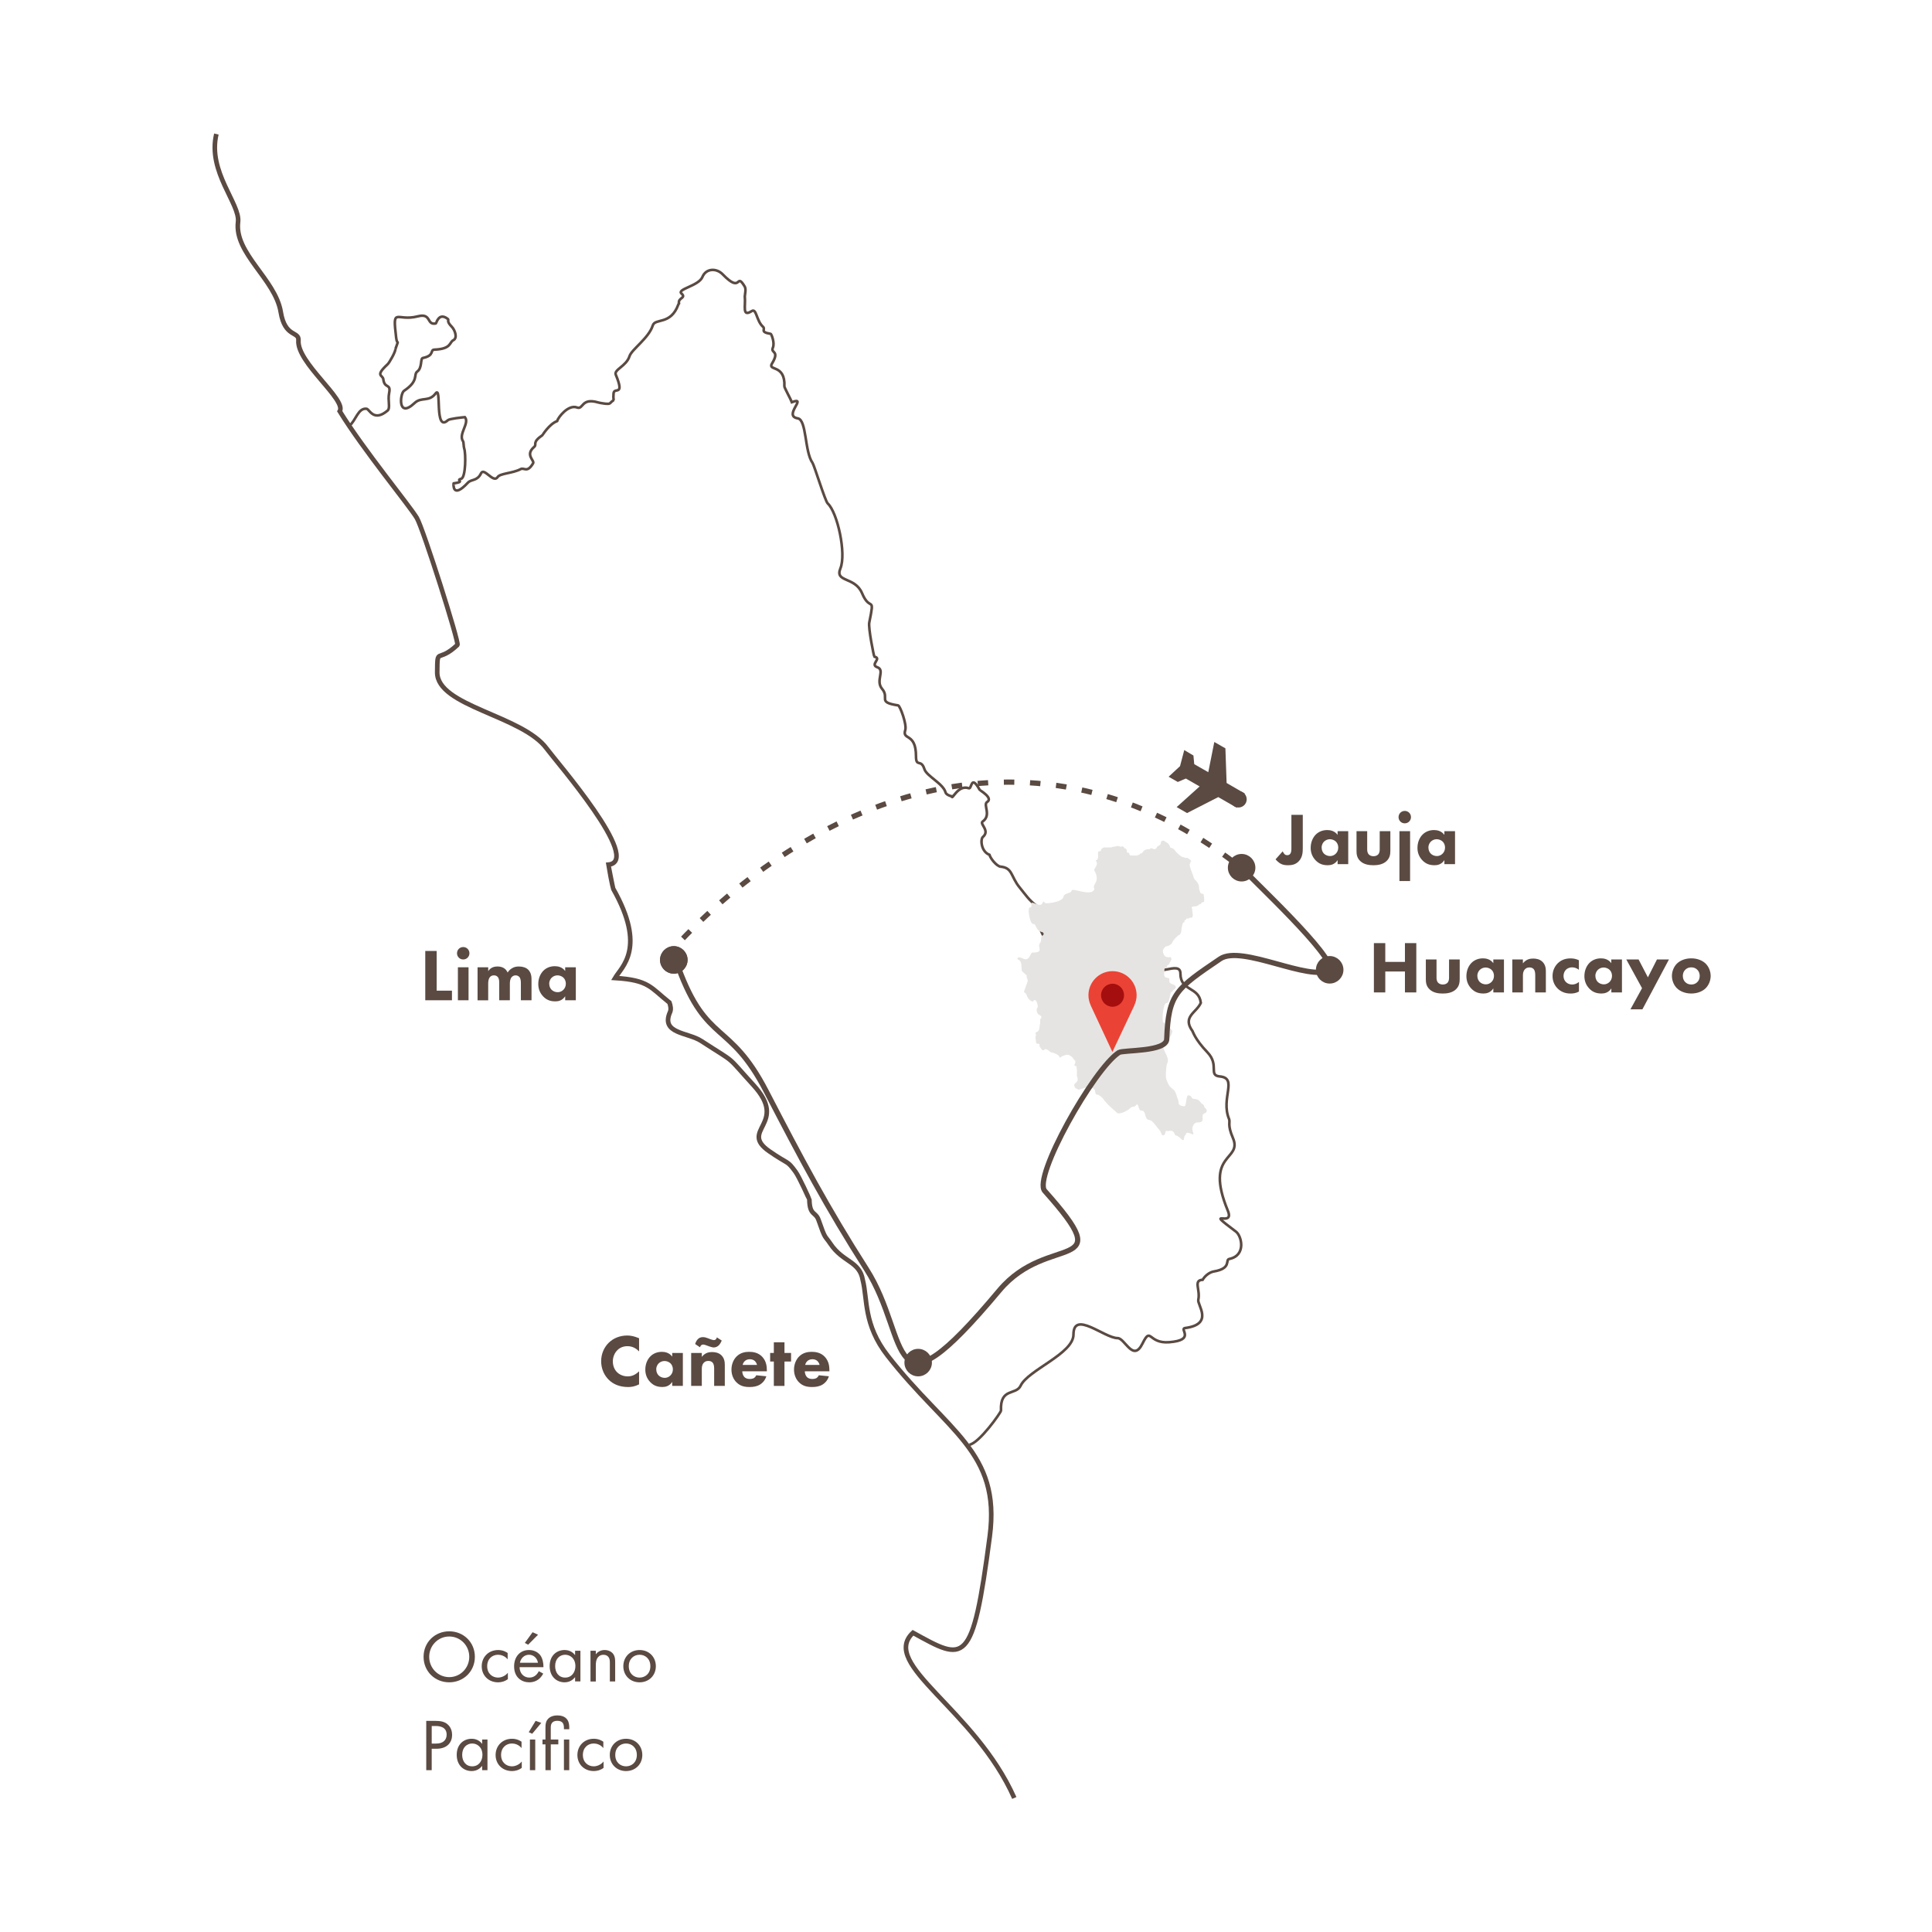 <?xml version="1.0" encoding="utf-8"?>
<!-- Generator: Adobe Illustrator 16.0.0, SVG Export Plug-In . SVG Version: 6.00 Build 0)  -->
<!DOCTYPE svg PUBLIC "-//W3C//DTD SVG 1.1//EN" "http://www.w3.org/Graphics/SVG/1.1/DTD/svg11.dtd">
<svg version="1.1" id="Layer_1" xmlns="http://www.w3.org/2000/svg" xmlns:xlink="http://www.w3.org/1999/xlink" x="0px" y="0px"
	 width="209px" height="209px" viewBox="0 0 209 209" enable-background="new 0 0 209 209" xml:space="preserve">
<path fill="none" stroke="#5A4A42" stroke-width="0.5" stroke-miterlimit="22.926" d="M23.407,14.5
	c-0.977,4.078,2.585,7.548,2.344,9.513c-0.419,3.406,4.04,6.2,4.619,9.739c0.458,2.803,1.995,2.041,1.916,3.077
	c-0.183,2.401,5.228,6.394,4.467,7.663c2.641,4.277,7.532,10.184,8.341,11.542c0.68,1.142,4.61,13.529,4.389,13.736
	c-2.182,2.045-2.16,0.13-2.186,2.953c-0.033,3.691,9.224,4.666,11.846,8.262c0.965,1.323,10.438,12.197,6.664,12.551
	c0.003,0.039,0.483,2.527,0.534,2.619c3.629,6.412,0.904,8.435,0.198,9.643c3.665,0.226,3.818,1.019,5.88,2.659
	c0.104,0.3,0.206,0.707,0.067,1.021c-1.044,2.354,1.918,2.188,3.358,3.123c4.007,2.602,2.54,1.363,5.678,4.801
	c3.838,4.199-1.635,4.822,1.701,7.142c2.137,1.485,1.881,0.913,2.829,2.208c0.426,0.582,1.505,3.003,1.505,3.02
	c0.029,1.752,0.675,1.283,0.995,2.207c0.75,2.172,0.655,1.633,1.284,2.576c1.338,2.008,3.154,1.863,3.493,3.912
	c0.539,2.096,0.057,4.811,2.704,8.202c6.441,8.252,12.242,10.332,11.039,19.515c-1.864,14.236-2.685,13.541-8.308,10.445
	c-3.633,3.418,6.688,8.229,10.96,17.871"/>
<path fill="none" stroke="#5A4A42" stroke-width="0.283" stroke-miterlimit="22.926" d="M108.193,93.748
	c1.377,0.109,1.123,1.057,2.111,2.26c0.504,0.613,1.062,1.444,1.852,1.998c0.269,0.189-0.121,2.524,1.078,3.654
	c0.82,0.773,0.709,0.841,2.207,0.841c0.479,0,2.726-0.228,2.881-0.045c0.324,0.382,2.144,0.611,2.797,0.95
	c1.01,0.521,1.104,0.082,2.32,1.171c1.514,1.354,4.258-0.781,4.258,0.751c0,1.925,2.016,1.392,2.205,3.16
	c-0.477,1.078-2.032,1.484-0.901,3.053"/>
<path fill="none" stroke="#5A4A42" stroke-width="0.283" stroke-miterlimit="22.926" d="M37.78,46.077
	c0.725-0.585,0.948-1.972,1.878-1.856c0.305,0.037,0.757,1.468,2.265,0.199c0.335-0.281,0.004-1.072,0.173-1.904
	c0.219-1.082-0.5-0.418-0.631-1.491c-0.061-0.493-0.948-0.311,0.48-1.634c0.173-0.16,0.846-1.333,0.822-1.61"/>
<path fill="none" stroke="#5A4A42" stroke-width="0.283" stroke-miterlimit="22.926" d="M42.768,37.78
	c0.447-1.33,0.207-0.253,0.086-1.262c-0.411-3.445,0.003-1.695,2.347-2.298c1.507-0.388,0.91,0.979,1.941,0.771
	c0.072-0.015,0.307-1.263,1.307-0.483c0.152,0.118-0.204,0.206,0.423,0.84c0.333,0.337,0.657,1.213,0.17,1.454
	c-0.447,0.221-0.185,0.944-2.04,1.021c-0.525,0.021,0.059,0.632-1.262,0.905c-0.288,0.06-0.043,1.043-0.589,1.454
	c-0.468,0.351,0.212,0.992-1.442,2.094c-0.444,0.296-0.72,3.079,1.146,1.318c0.737-0.695,1.552-0.071,2.271-1.036
	c0.685-0.919-0.175,4.292,1.33,2.896c0.173-0.16,1.554-0.303,1.836-0.327c0.542,0.657-0.754,1.833-0.192,2.625
	c0.061,0.086,0.051,0.586,0.114,0.755c0.19,0.52,0.185,3.161-0.331,3.289c-0.653,0.163,0.539,0.319-0.811,0.492
	c-0.01,0.001-0.187,1.792,1.547-0.074c0.369-0.397,1.012-0.154,1.415-1.004c0.334-0.703,1.333,1.12,1.802,0.395
	c0.263-0.406,1.623-0.396,2.494-0.86c0.371-0.197,0.693,0.467,1.341-0.627c0.185-0.312-0.913-0.897,0.117-1.775
	c0.335-0.286-0.292-0.452,0.889-1.266c0.016-0.011,0.728-1.195,1.589-1.524c0.134-0.438,1.22-1.816,2.151-1.473
	c0.72,0.266,0.426-1.096,2.306-0.54c0.176,0.052,1.102,0.224,1.25,0.102c0.729-0.764,0.298,0.197,0.401-1.082
	c0.06-0.738,1.243,0.398,0.241-2.027c-0.227-0.55,1.145-0.917,1.487-2.005c0.228-0.724,2.087-1.957,2.512-3.316
	c0.257-0.824,1.936-0.02,2.76-2.249c0.025-0.067,0.036-0.078,0.079-0.136c-0.139-0.641,0.831-0.561,0.267-1.077
	c-0.523-0.479,1.872-0.814,2.269-1.791c0.383-0.943,1.517-0.979,2.192-0.282c2.111,2.183,1.391-0.312,2.376,1.312
	c0.173,0.284,0.036,0.773,0.016,1.073c0.108,1.062-0.331,2.28,0.762,1.585c0.499-0.317,0.492,1.068,1.203,1.701
	c0.327,0.29-0.398,0.563,0.833,0.766c0.07,0.012,0.471,0.955,0.233,1.514c-0.256,0.603,0.781,0.267-0.09,1.701
	c-0.504,0.829,1.455,0.03,1.34,2.467c-0.006,0.135,0.712,1.438,0.811,1.712c1.758-0.663-1,1.481,0.638,1.75
	c0.974,0.159,0.729,3.596,1.592,4.808c0.191,0.269,1.368,4.138,1.645,4.393c1.058,0.971,2.03,5.439,1.375,7.029
	c-0.634,1.538,1.575,0.86,2.343,2.688c0.886,2.107,1.409,0.073,0.78,3.162c-0.123,0.605,0.497,3.64,0.548,3.702
	c0.862,0.167-0.513,0.845,0.315,1.139c0.891,0.315-0.232,1.444,0.525,2.343c0.859,1.019-0.586,1.431,1.735,1.787
	c0.203,0.031,0.957,2.062,0.77,2.662c-0.362,1.165,1.16,0.223,1.16,2.827c0,1.271,0.55,0.242,0.913,1.409
	c0.234,0.751,2.048,1.568,2.287,2.526c0.05,0.201,0.499,0.402,0.676,0.402c0,0.524,0.649-1.296,1.836-0.864
	c0.343,0.126,0.208-1.585,1.179,0.173c0.035,0.062,1.496,0.881,0.803,1.314c-0.469,0.294,0.502,1.419-0.484,2.114
	c-0.365,0.257,0.836,0.977,0.03,1.663c-0.291,0.248-0.207,1.588,0.707,1.934c0.131,0.432,0.75,1.189,1.19,1.294"/>
<path fill="none" stroke="#5A4A42" stroke-width="0.283" stroke-miterlimit="22.926" d="M128.969,111.498
	c0.096,0.078,0.208,0.83,1.653,2.346c1.321,1.385,0.055,2.486,1.343,2.605c1.963,0.183,0.062,2.352,0.991,4.604
	c0.144,0.35-0.201,0.612,0.415,2.043c1.079,2.506-3.155,1.551-0.549,7.87c0.809,1.958-2.762-0.469,0.887,2.276
	c0.598,0.449,1.139,2.564-0.729,2.951c-0.475,0.098,0.295,1.019-1.674,1.352c-0.455,0.077-0.955,0.463-1.209,0.901
	c-1.035,0.055-0.228,1.06-0.469,2.163c-0.122,0.558,1.725,2.649-1.436,3.056c-0.643,0.082,1.176,1.302-1.703,1.532
	c-2.324,0.187-1.941-1.785-2.907,0.164c-1.009,2.035-1.892-0.606-2.683-0.606c-1.422,0-4.774-3.054-4.774-0.384
	c0,2.072-4.914,3.838-5.708,5.521c-0.516,1.086-2.238,0.188-2.132,2.701c0.008,0.197-2.374,3.549-3.425,3.694"/>
<path fill="#E6E4E2" d="M120.225,91.675c0.078-0.101,0.547-0.093,0.615-0.147c0.059-0.045,0.141,0.033,0.262,0.028
	c0.086-0.003,0.078,0.087,0.226,0.013c0.108-0.056,0.241,0.028,0.292,0.145c0.057,0.133,0.105-0.036,0.229,0.186
	c0.088,0.166,0.047,0.028,0.057,0.232c0.01,0.206,0.22,0,0.267,0.227c0.022,0.107-0.007,0.187,0.22,0.187
	c0.207,0,0.555,0.043,0.711-0.041c0.032-0.018,0.07,0.025,0.09-0.043c0.002-0.009,0.004-0.011,0.014-0.009
	c0.277-0.088-0.064-0.099,0.307-0.146c0.104-0.014,0.141-0.467,0.789-0.441c0.239,0.01-0.033-0.238,0.51-0.014
	c0.209,0.086,0.366-0.227,0.393-0.276c0.035-0.069,0.396-0.095,0.375-0.478c-0.004-0.089,0.257-0.286,0.479-0.048
	c0.049,0.054,0.42,0.157,0.504,0.557c0.043,0.193,0.285,0.035,0.535,0.392c0.137,0.194,0.664,0.726,0.889,0.726
	c0.175,0,0.07,0.095,0.439,0.079c0.074-0.003,0.656,0.406,0.35,0.429c-0.037,0.003,0.039,0.097-0.061,0.212
	c-0.133,0.157,0.369,1.227,0.41,1.473c0.049,0.302,0.629,0.471,0.588,1.233c0,0.002,0.129,0.459,0.186,0.483
	c0.408,0.181,0.23-0.158,0.357,0.472c0.018,0.086,0.027,0.486-0.059,0.486c-0.375,0-0.129,0.212-0.42,0.226
	c-0.088,0.004-0.146,0.212-0.473,0.226c-0.703,0.03-0.238,0.262-0.334,0.422c-0.011,0.019-0.006,0.039-0.006,0.064
	c0.016,0.009,0.188,0.78-0.104,0.745c-0.314-0.039-0.325,0.262-0.438,0.045c-0.052-0.102-0.025,0.173-0.242,0.227
	c-0.188,0.046,0.143,0.171-0.199,0.261c-0.099,0.21-0.174,0.603-0.183,0.845c-0.006,0.198-0.104,0.466-0.306,0.521
	c-0.088,0.024-0.557,0.521-0.619,0.653c-0.163,0.351-0.105,0.258-0.453,0.469c-0.21,0.128-0.322-0.056-0.592,0.425
	c-0.105,0.188,0.039,0.719,0.363,0.803c0.395,0.101,0.291-0.016,0.438,0.011c0.118,0.28,0.174,0.081-0.021,0.483
	c-0.088,0.183-0.016-0.025-0.123,0.251c-0.06,0.15-0.233,0.072-0.26,0.354c-0.016,0.17-0.158,0.017-0.236,0.139
	c-0.047,0.067-0.014,0.291-0.045,0.415c0.01,0.134-0.118,0.558,0.32,0.599c0.553,0.053-0.162,0.476,0.654,0.729
	c0.268,0.083,0.441,0.36,0.051,0.563c-0.08,0.041-0.009,0.101-0.271,0.27c-0.184,0.119-0.106,1.155-0.549,1.189
	c-0.34,0.029-0.482,1.996-0.303,2.066c0.098,0.039,0.99,0.832,0.977,0.953c-0.043,0.354-0.176,0.514-0.377,0.776
	c-0.229,0.3-0.461-0.091-0.607,0.813c-0.088,0.538,0.771,1.26,0.408,1.956c-0.123,0.253-0.182,1.552-0.057,1.729
	c0.054,0.072,0.146,0.498,0.416,0.762c0.314,0.309,0.082,0.068,0.34,0.292c0.264,0.228,0.363,0.802,0.486,1.086
	c0.146,0.336-0.132,0.636,0.664,0.718c0.293,0.028,0.166-1.279,0.494-1.188c0.525,0.143,0.113,0.356,0.648,0.395
	c0.595,0.041,0.561,0.429,0.918,0.604c0.109,0.055,0.041,0.271,0.289,0.439c0.043,0.028,0.261,0.364-0.141,0.508
	c-0.554,0.195,0.266,1.031-0.789,0.986c-0.314-0.014-0.689,0.496-0.457,1.062c0.227,0.55-0.418-0.098-0.736,0.101
	c-0.032,0.25-0.19,0.118-0.25,0.622c-0.053,0.443-0.48-0.35-0.893-0.382c-0.146-0.013-0.078-0.634-0.758-0.476
	c-0.332,0.078-0.232-0.271-0.406,0.338c-0.015,0.043-0.146,0.201-0.316,0.084c-0.254-0.547-0.11-0.338-0.473-0.76
	c-0.084-0.102-0.572-0.812-0.836-0.838c-0.727-0.062-0.287-1.055-0.953-1.037c-0.326,0.008-0.25-0.971-0.556-0.561
	c-0.182,0.244-0.476,0.062-0.668,0.348c-0.093,0.139-1.112,0.706-1.368,0.465c-0.355-0.341-0.847-0.721-1.171-1.104
	c-0.222-0.265-0.082-0.031-0.321-0.392c-0.123-0.183-0.455-0.473-0.656-0.475c-0.365-0.003-0.045-0.566-0.521-0.71
	c-0.07-0.021-0.398-0.204-0.881-0.01c-0.125,0.051-0.045,0.012-0.511,0.161c-0.04,0.013-0.044,0.029-0.097,0.025
	c-0.263-0.093-0.051-0.093-0.264-0.125c-0.125-0.02-0.215-0.242-0.215-0.385c0-0.268,0.589-0.246,0.285-0.982
	c-0.021-0.056,0.049-0.523-0.025-0.847c-0.037-0.155,0.102-0.187-0.158-0.228c-0.006,0-0.148-0.088-0.064-0.168
	c0.041-0.039,0.164-0.353,0.013-0.457c-0.241-0.17-0.081-0.252-0.532-0.519c-0.24-0.142-0.5-0.041-0.763,0.062
	c-0.313,0.122-0.245,0.323-0.438-0.025c-0.051-0.09-0.545-0.354-0.739-0.35c-0.218,0.007-0.579-0.558-0.815-0.3
	c-0.125,0.137-0.285,0.022-0.355-0.143c-0.053-0.125-0.176-0.079-0.162-0.352c0.014-0.336-0.396,0.09-0.396-0.475
	c0-0.271-0.127-0.34-0.004-0.513c0.02-0.026,0-0.19-0.008-0.224c-0.122-0.396,0.333,0.082,0.409-0.791
	c0.028-0.338,0.087-0.2,0.065-0.745c-0.009-0.181,0.428-0.267-0.197-0.593c-0.065-0.035-0.316-0.445-0.088-0.733
	c0.109-0.142-0.151-1.188-0.498-0.657c-0.047,0.074-0.504-0.184-0.623-0.546c-0.264-0.806-0.553,0.037-0.104-1.196
	c0.116-0.312,0.258-0.502,0.068-0.816c-0.141-0.235,0.304-0.045-0.479-0.666c-0.203-0.162,0.071-1.054-0.406-1.274
	c-0.313-0.145-0.041-0.408,0.408-0.167c0.818,0.439,0.821-0.62,1.076-0.62c1.352,0,0.467-0.562,0.817-1.017
	c0.265-0.331-0.024-0.678,0.333-0.863c0.004-0.002,0.24-0.259-0.034-0.318c-0.862-0.188-0.634-0.929-1.026-0.897
	c-0.304,0.024-0.49-1.084-0.488-1.37c0.002-0.86,0.356-0.016,0.289-0.773c-0.049-0.535,1.017,0.548,1.228-0.184
	c0.086-0.102,0.021-0.176,0.272,0.064c0.086,0.084,1.881-0.074,1.979-0.694c0.066-0.42,0.825-0.311,0.879-0.655
	c0.057-0.347,2.104,0.682,2.438-0.112c0.094-0.22-0.215-0.133,0.117-0.673c0.306-0.493,0.11-1.021-0.084-1.344
	c-0.158-0.26,0.498-0.616,0.174-1.062c-0.161-0.222,0.312,0.135,0.211-0.756c-0.061-0.54,0.305-0.077,0.357-0.544
	c0.36-0.268,0.182-0.147,1.035-0.179L120.225,91.675z"/>
<path fill="none" stroke="#5A4A42" stroke-width="0.567" stroke-miterlimit="22.926" d="M73.398,104.686
	c3.064,8.315,5.52,5.707,9.471,13.328c3.858,7.439,6.528,12.488,10.873,19.299c4.841,7.584,1.922,17.145,14.369,2.278
	c5.332-6.366,13.094-1.589,4.908-10.757c-1.309-1.463,5.305-13.225,8.021-14.973c0.453-0.293,5.172-0.051,5.176-1.469
	c0.175-4.896,1.026-5.438,5.771-8.661c2.332-1.582,9.703,2.526,11.854,1.177c0.729-1.321-8.669-10.011-9.523-11.044"/>
<path fill="#EA4335" d="M122.957,107.662c0-1.439-1.165-2.605-2.605-2.605c-1.438,0-2.606,1.166-2.606,2.605
	c0,0.393,0.092,0.757,0.245,1.09h-0.008l2.354,5.044l2.375-5.03h-0.009C122.861,108.43,122.957,108.059,122.957,107.662z"/>
<circle fill="#5A4A42" cx="72.891" cy="103.842" r="1.276"/>
<circle fill="none" stroke="#5A4A42" stroke-width="0.425" stroke-miterlimit="22.926" cx="72.891" cy="103.842" r="1.276"/>
<circle fill="#5A4A42" cx="72.891" cy="103.842" r="1.276"/>
<circle fill="none" stroke="#5A4A42" stroke-width="0.425" stroke-miterlimit="22.926" cx="72.891" cy="103.842" r="1.276"/>
<circle fill="#5A4A42" cx="143.842" cy="104.911" r="1.276"/>
<circle fill="none" stroke="#5A4A42" stroke-width="0.425" stroke-miterlimit="22.926" cx="143.842" cy="104.911" r="1.276"/>
<circle fill="#5A4A42" cx="134.316" cy="93.867" r="1.275"/>
<circle fill="none" stroke="#5A4A42" stroke-width="0.425" stroke-miterlimit="22.926" cx="134.316" cy="93.867" r="1.275"/>
<circle fill="#5A4A42" cx="99.326" cy="147.403" r="1.275"/>
<circle fill="none" stroke="#5A4A42" stroke-width="0.425" stroke-miterlimit="22.926" cx="99.326" cy="147.403" r="1.275"/>
<g>
	<path fill="#5A4A42" d="M149.857,104.056h2.127v-2.031h1.229v5.333h-1.229v-2.263h-2.127v2.263h-1.231v-5.333h1.231V104.056z"/>
	<path fill="#5A4A42" d="M155.4,103.791v1.967c0,0.16,0.017,0.408,0.201,0.576c0.08,0.072,0.224,0.168,0.479,0.168
		c0.216,0,0.384-0.072,0.486-0.168c0.168-0.16,0.19-0.398,0.19-0.576v-1.967h1.151v2.079c0,0.407-0.04,0.792-0.396,1.144
		c-0.408,0.399-1.011,0.465-1.435,0.465c-0.438,0-1.031-0.062-1.438-0.465c-0.328-0.32-0.394-0.68-0.394-1.07v-2.149L155.4,103.791
		L155.4,103.791z"/>
	<path fill="#5A4A42" d="M161.545,103.791h1.15v3.566h-1.15v-0.435c-0.312,0.479-0.76,0.554-1.057,0.554
		c-0.512,0-0.942-0.127-1.334-0.543c-0.377-0.399-0.521-0.863-0.521-1.336c0-0.602,0.225-1.113,0.553-1.438
		c0.312-0.312,0.744-0.487,1.238-0.487c0.305,0,0.792,0.071,1.12,0.52L161.545,103.791L161.545,103.791z M160.081,104.919
		c-0.119,0.12-0.265,0.327-0.265,0.647c0,0.317,0.137,0.524,0.24,0.64c0.158,0.168,0.405,0.28,0.68,0.28
		c0.229,0,0.447-0.098,0.601-0.248c0.151-0.146,0.279-0.368,0.279-0.672c0-0.256-0.097-0.496-0.265-0.655
		c-0.178-0.168-0.434-0.248-0.642-0.248C160.465,104.663,160.232,104.767,160.081,104.919z"/>
	<path fill="#5A4A42" d="M163.596,103.791h1.149v0.424c0.353-0.447,0.769-0.52,1.104-0.52c0.312,0,0.719,0.056,1.021,0.36
		c0.336,0.335,0.358,0.759,0.358,1.046v2.256h-1.149v-1.832c0-0.23-0.011-0.526-0.19-0.711c-0.09-0.088-0.23-0.159-0.438-0.159
		c-0.24,0-0.392,0.096-0.479,0.191c-0.191,0.192-0.225,0.448-0.225,0.679v1.832h-1.15V103.791L163.596,103.791z"/>
	<path fill="#5A4A42" d="M170.809,104.919c-0.279-0.232-0.564-0.272-0.75-0.272c-0.359,0-0.576,0.177-0.656,0.256
		c-0.149,0.152-0.264,0.384-0.264,0.672c0,0.264,0.096,0.487,0.239,0.64c0.177,0.192,0.438,0.288,0.694,0.288
		c0.201,0,0.473-0.056,0.736-0.28v1.041c-0.307,0.168-0.595,0.215-0.912,0.215c-0.602,0-1.058-0.215-1.383-0.535
		c-0.271-0.264-0.562-0.711-0.562-1.357c0-0.607,0.256-1.087,0.592-1.407c0.398-0.375,0.872-0.503,1.357-0.503
		c0.312,0,0.602,0.056,0.902,0.199v1.046L170.809,104.919L170.809,104.919z"/>
	<path fill="#5A4A42" d="M174.312,103.791h1.148v3.566h-1.148v-0.435c-0.312,0.479-0.76,0.554-1.059,0.554
		c-0.512,0-0.941-0.127-1.335-0.543c-0.376-0.399-0.521-0.863-0.521-1.336c0-0.602,0.226-1.113,0.553-1.438
		c0.312-0.312,0.742-0.487,1.238-0.487c0.306,0,0.791,0.071,1.119,0.52v-0.401H174.312z M172.85,104.919
		c-0.119,0.12-0.265,0.327-0.265,0.647c0,0.317,0.136,0.524,0.24,0.64c0.159,0.168,0.407,0.28,0.68,0.28
		c0.231,0,0.447-0.098,0.601-0.248c0.15-0.146,0.278-0.368,0.278-0.672c0-0.256-0.096-0.496-0.264-0.655
		c-0.177-0.168-0.433-0.248-0.64-0.248C173.232,104.663,173.001,104.767,172.85,104.919z"/>
	<path fill="#5A4A42" d="M177.633,106.9l-1.703-3.109h1.327l1.009,1.936l0.982-1.936h1.296l-2.871,5.396h-1.295L177.633,106.9z"/>
	<path fill="#5A4A42" d="M184.52,106.9c-0.316,0.318-0.86,0.576-1.56,0.576c-0.694,0-1.239-0.258-1.56-0.576
		c-0.358-0.358-0.535-0.87-0.535-1.326c0-0.455,0.177-0.967,0.535-1.327c0.32-0.319,0.863-0.575,1.56-0.575
		c0.697,0,1.24,0.256,1.56,0.575c0.36,0.36,0.537,0.872,0.537,1.327C185.057,106.03,184.88,106.542,184.52,106.9z M182.312,104.902
		c-0.168,0.168-0.267,0.384-0.267,0.672c0,0.328,0.128,0.535,0.267,0.672c0.145,0.145,0.353,0.256,0.653,0.256
		c0.259,0,0.474-0.088,0.642-0.256s0.265-0.385,0.265-0.672c0-0.288-0.097-0.504-0.265-0.672c-0.168-0.168-0.383-0.256-0.647-0.256
		S182.48,104.734,182.312,104.902z"/>
</g>
<polygon fill="#5A4A42" points="133.678,86.986 131.796,85.907 128.421,87.633 127.77,87.258 130.255,85.023 128.305,83.905 
	127.43,84.275 126.896,83.97 127.906,83.034 128.29,81.576 128.834,81.899 128.922,82.838 130.911,83.976 131.562,80.708 
	132.284,81.121 132.414,84.867 134.277,85.948 "/>
<polygon fill="none" stroke="#5A4A42" stroke-width="0.567" stroke-miterlimit="22.926" points="133.678,86.986 131.796,85.907 
	128.421,87.633 127.77,87.258 130.255,85.023 128.305,83.905 127.43,84.275 126.896,83.97 127.906,83.034 128.29,81.576 
	128.834,81.899 128.922,82.838 130.911,83.976 131.562,80.708 132.284,81.121 132.414,84.867 134.277,85.948 "/>
<circle fill="#5A4A42" cx="133.979" cy="86.468" r="0.603"/>
<circle fill="none" stroke="#5A4A42" stroke-width="0.567" stroke-miterlimit="22.926" cx="133.979" cy="86.468" r="0.603"/>
<g>
	<path fill="#5A4A42" d="M140.932,88.146v3.63c0,0.399-0.021,0.991-0.464,1.423c-0.352,0.353-0.782,0.4-1.127,0.4
		c-0.288,0-0.567-0.024-0.848-0.192c-0.168-0.104-0.368-0.279-0.505-0.447l0.769-0.863c0.048,0.096,0.128,0.231,0.192,0.296
		c0.088,0.088,0.184,0.119,0.304,0.119c0.104,0,0.2-0.023,0.288-0.111c0.152-0.152,0.16-0.408,0.16-0.632v-3.622L140.932,88.146
		L140.932,88.146z"/>
	<path fill="#5A4A42" d="M144.699,89.913h1.15v3.566h-1.15v-0.432c-0.312,0.479-0.76,0.552-1.055,0.552
		c-0.515,0-0.944-0.128-1.336-0.544c-0.375-0.399-0.521-0.863-0.521-1.335c0-0.6,0.227-1.111,0.552-1.439
		c0.312-0.312,0.743-0.487,1.239-0.487c0.304,0,0.792,0.071,1.119,0.52L144.699,89.913L144.699,89.913z M143.236,91.041
		c-0.12,0.12-0.264,0.328-0.264,0.647s0.135,0.527,0.237,0.64c0.16,0.168,0.408,0.28,0.683,0.28c0.229,0,0.445-0.097,0.6-0.248
		c0.152-0.145,0.279-0.368,0.279-0.672c0-0.256-0.098-0.496-0.266-0.655c-0.176-0.168-0.432-0.248-0.64-0.248
		C143.62,90.785,143.389,90.889,143.236,91.041z"/>
	<path fill="#5A4A42" d="M147.9,89.913v1.968c0,0.159,0.016,0.407,0.199,0.575c0.08,0.072,0.225,0.168,0.479,0.168
		c0.216,0,0.384-0.072,0.486-0.168c0.168-0.16,0.191-0.399,0.191-0.575v-1.968h1.151v2.079c0,0.408-0.04,0.792-0.399,1.144
		C149.6,93.535,149,93.6,148.576,93.6c-0.439,0-1.031-0.064-1.439-0.464c-0.328-0.32-0.392-0.68-0.392-1.071v-2.151L147.9,89.913
		L147.9,89.913z"/>
	<path fill="#5A4A42" d="M151.965,87.723c0.375,0,0.672,0.296,0.672,0.672s-0.297,0.672-0.672,0.672
		c-0.376,0-0.672-0.296-0.672-0.672S151.589,87.723,151.965,87.723z M152.541,89.913v5.397h-1.152v-5.397H152.541z"/>
	<path fill="#5A4A42" d="M156.251,89.913h1.151v3.566h-1.151v-0.432c-0.312,0.479-0.76,0.552-1.056,0.552
		c-0.512,0-0.943-0.128-1.336-0.544c-0.375-0.399-0.521-0.863-0.521-1.335c0-0.6,0.227-1.111,0.555-1.439
		c0.312-0.312,0.74-0.487,1.236-0.487c0.307,0,0.791,0.071,1.119,0.52L156.251,89.913L156.251,89.913z M154.788,91.041
		c-0.12,0.12-0.265,0.328-0.265,0.647s0.137,0.527,0.24,0.64c0.157,0.168,0.405,0.28,0.68,0.28c0.229,0,0.447-0.097,0.6-0.248
		c0.152-0.145,0.279-0.368,0.279-0.672c0-0.256-0.096-0.496-0.264-0.655c-0.178-0.168-0.434-0.248-0.642-0.248
		C155.172,90.785,154.939,90.889,154.788,91.041z"/>
</g>
<path fill="none" stroke="#5A4A42" stroke-width="0.567" stroke-miterlimit="22.926" stroke-dasharray="1.13,1.7" d="
	M133.285,93.117c-22.488-16.752-45.959-6.188-60.394,9.449"/>
<circle fill="#A50E0E" cx="120.352" cy="107.663" r="1.245"/>
<g>
	<path fill="#5A4A42" d="M69.134,149.758c-0.472,0.24-0.855,0.288-1.175,0.288c-0.983,0-1.647-0.336-2.095-0.774
		c-0.48-0.465-0.832-1.168-0.832-2.021c0-0.839,0.352-1.543,0.832-2.007c0.472-0.456,1.159-0.771,1.991-0.771
		c0.352,0,0.76,0.072,1.279,0.297v1.422c-0.272-0.284-0.68-0.564-1.247-0.564c-0.448,0-0.808,0.146-1.087,0.416
		c-0.296,0.288-0.504,0.72-0.504,1.229c0,0.555,0.224,0.943,0.464,1.178c0.112,0.109,0.496,0.445,1.151,0.445
		c0.32,0,0.751-0.088,1.223-0.552V149.758z"/>
	<path fill="#5A4A42" d="M72.719,146.359h1.151v3.563h-1.151v-0.432c-0.312,0.479-0.759,0.552-1.055,0.552
		c-0.512,0-0.944-0.128-1.335-0.544c-0.376-0.397-0.52-0.863-0.52-1.335c0-0.602,0.224-1.111,0.552-1.438
		c0.312-0.312,0.743-0.486,1.239-0.486c0.304,0,0.792,0.07,1.119,0.52V146.359z M71.256,147.486
		c-0.12,0.121-0.264,0.328-0.264,0.646c0,0.32,0.136,0.527,0.24,0.642c0.16,0.168,0.408,0.281,0.68,0.281
		c0.232,0,0.448-0.1,0.6-0.248c0.152-0.146,0.28-0.369,0.28-0.675c0-0.256-0.096-0.493-0.264-0.653
		c-0.176-0.168-0.432-0.248-0.64-0.248C71.64,147.23,71.408,147.335,71.256,147.486z"/>
	<path fill="#5A4A42" d="M74.769,146.359h1.151v0.424c0.352-0.447,0.768-0.52,1.104-0.52c0.312,0,0.72,0.055,1.023,0.357
		c0.336,0.335,0.36,0.759,0.36,1.047v2.255h-1.151v-1.831c0-0.229-0.008-0.525-0.192-0.712c-0.088-0.088-0.232-0.157-0.44-0.157
		c-0.24,0-0.392,0.096-0.48,0.189c-0.191,0.189-0.224,0.445-0.224,0.68v1.831h-1.151V146.359z M78.079,145.023
		c-0.064,0.16-0.2,0.385-0.312,0.504c-0.144,0.145-0.352,0.24-0.56,0.24c-0.064,0-0.2-0.019-0.472-0.111l-0.28-0.104
		c-0.184-0.071-0.296-0.104-0.392-0.104c-0.16,0-0.272,0.104-0.344,0.296l-0.52-0.352c0.048-0.16,0.144-0.369,0.272-0.504
		c0.152-0.171,0.344-0.24,0.568-0.24c0.176,0,0.352,0.047,0.496,0.104l0.272,0.104c0.296,0.112,0.399,0.112,0.424,0.112
		c0.216,0,0.295-0.192,0.319-0.296L78.079,145.023z"/>
	<path fill="#5A4A42" d="M82.958,148.343h-2.662c0,0.191,0.072,0.447,0.216,0.607c0.176,0.192,0.416,0.224,0.591,0.224
		c0.168,0,0.344-0.031,0.464-0.104c0.016-0.008,0.152-0.096,0.248-0.297l1.087,0.11c-0.16,0.505-0.48,0.771-0.688,0.896
		c-0.344,0.209-0.728,0.265-1.127,0.265c-0.536,0-1.008-0.096-1.423-0.512c-0.312-0.312-0.536-0.784-0.536-1.375
		c0-0.515,0.184-1.04,0.543-1.407c0.432-0.436,0.968-0.512,1.367-0.512c0.4,0,0.976,0.068,1.416,0.533
		c0.424,0.447,0.503,1.01,0.503,1.447L82.958,148.343L82.958,148.343z M81.895,147.655c-0.008-0.032-0.063-0.257-0.231-0.416
		c-0.128-0.12-0.312-0.2-0.544-0.2c-0.296,0-0.472,0.12-0.583,0.232c-0.088,0.096-0.168,0.224-0.2,0.384H81.895z"/>
	<path fill="#5A4A42" d="M84.863,147.287v2.639h-1.151v-2.639h-0.399v-0.928h0.399v-1.151h1.151v1.151h0.712v0.928H84.863z"/>
	<path fill="#5A4A42" d="M89.726,148.343h-2.663c0,0.191,0.072,0.447,0.216,0.607c0.176,0.192,0.416,0.224,0.591,0.224
		c0.168,0,0.344-0.031,0.464-0.104c0.016-0.008,0.152-0.096,0.248-0.297l1.087,0.11c-0.16,0.505-0.48,0.771-0.688,0.896
		c-0.344,0.209-0.728,0.265-1.127,0.265c-0.536,0-1.008-0.096-1.423-0.512c-0.312-0.312-0.536-0.784-0.536-1.375
		c0-0.515,0.184-1.04,0.543-1.407c0.432-0.436,0.968-0.512,1.367-0.512c0.4,0,0.976,0.068,1.416,0.533
		c0.424,0.447,0.503,1.01,0.503,1.447v0.12h0.002V148.343z M88.663,147.655c-0.008-0.032-0.064-0.257-0.232-0.416
		c-0.128-0.12-0.312-0.2-0.544-0.2c-0.296,0-0.472,0.12-0.583,0.232c-0.088,0.096-0.168,0.224-0.2,0.384H88.663z"/>
</g>
<g>
	<path fill="#5A4A42" d="M47.237,102.873v4.294h1.655v1.039h-2.887v-5.333H47.237z"/>
	<path fill="#5A4A42" d="M50.11,102.449c0.375,0,0.671,0.296,0.671,0.672s-0.296,0.672-0.671,0.672
		c-0.376,0-0.672-0.296-0.672-0.672S49.734,102.449,50.11,102.449z M50.686,104.64v3.566h-1.151v-3.566H50.686z"/>
	<path fill="#5A4A42" d="M51.662,104.64h1.151v0.417c0.296-0.448,0.728-0.505,1-0.505c0.152,0,0.432,0.017,0.671,0.16
		c0.184,0.104,0.336,0.28,0.432,0.496c0.088-0.146,0.224-0.312,0.456-0.456c0.248-0.152,0.479-0.2,0.76-0.2
		c0.432,0,0.783,0.128,0.999,0.336c0.344,0.328,0.368,0.807,0.368,1.063v2.255h-1.151v-1.808c0-0.187,0-0.504-0.152-0.695
		c-0.096-0.119-0.248-0.191-0.416-0.191c-0.192,0-0.352,0.088-0.448,0.217c-0.152,0.19-0.176,0.474-0.176,0.703v1.774h-1.151v-1.854
		c0-0.24-0.008-0.521-0.184-0.693c-0.12-0.12-0.264-0.146-0.384-0.146c-0.152,0-0.288,0.04-0.4,0.146
		c-0.216,0.208-0.224,0.605-0.224,0.728v1.823h-1.151V104.64z"/>
	<path fill="#5A4A42" d="M61.14,104.64h1.151v3.566H61.14v-0.433c-0.312,0.479-0.759,0.553-1.055,0.553
		c-0.512,0-0.943-0.128-1.335-0.544c-0.375-0.399-0.52-0.863-0.52-1.335c0-0.6,0.224-1.111,0.552-1.439
		c0.312-0.312,0.744-0.487,1.239-0.487c0.304,0,0.792,0.071,1.119,0.52V104.64z M59.677,105.768
		c-0.12,0.121-0.264,0.328-0.264,0.647s0.136,0.526,0.24,0.64c0.16,0.168,0.408,0.28,0.679,0.28c0.232,0,0.448-0.097,0.6-0.248
		c0.152-0.146,0.28-0.368,0.28-0.672c0-0.256-0.096-0.496-0.264-0.655c-0.176-0.168-0.432-0.248-0.64-0.248
		C60.061,105.512,59.829,105.615,59.677,105.768z"/>
</g>
<g>
	<path fill="#5A4A42" d="M45.822,179.232c0-1.592,1.239-2.76,2.774-2.76c1.535,0,2.774,1.168,2.774,2.76
		c0,1.582-1.231,2.758-2.774,2.758S45.822,180.814,45.822,179.232z M46.43,179.232c0,1.223,0.968,2.197,2.167,2.197
		c1.199,0,2.167-0.978,2.167-2.197c0-1.227-0.968-2.199-2.167-2.199C47.398,177.033,46.43,178.009,46.43,179.232z"/>
	<path fill="#5A4A42" d="M54.917,179.504c-0.304-0.384-0.744-0.496-1.039-0.496c-0.616,0-1.175,0.432-1.175,1.239
		c0,0.807,0.575,1.231,1.167,1.231c0.344,0,0.768-0.151,1.071-0.521v0.688c-0.359,0.266-0.743,0.346-1.055,0.346
		c-1.031,0-1.775-0.735-1.775-1.734c0-1.016,0.751-1.76,1.775-1.76c0.528,0,0.872,0.208,1.031,0.318V179.504z"/>
	<path fill="#5A4A42" d="M58.765,181.047c-0.096,0.184-0.24,0.385-0.408,0.536c-0.304,0.271-0.68,0.407-1.103,0.407
		c-0.8,0-1.639-0.504-1.639-1.734c0-0.992,0.607-1.76,1.607-1.76c0.648,0,1.056,0.32,1.255,0.607
		c0.208,0.295,0.328,0.808,0.312,1.248h-2.583c0.008,0.688,0.479,1.127,1.055,1.127c0.272,0,0.488-0.08,0.68-0.239
		c0.152-0.128,0.272-0.296,0.344-0.456L58.765,181.047z M58.197,179.872c-0.096-0.521-0.488-0.864-0.976-0.864
		c-0.488,0-0.887,0.368-0.976,0.864H58.197z M58.205,176.841l-1.071,1.08l-0.36-0.192l0.84-1.158L58.205,176.841z"/>
	<path fill="#5A4A42" d="M62.212,178.576h0.576v3.318h-0.576v-0.465c-0.192,0.246-0.552,0.561-1.135,0.561
		c-0.84,0-1.615-0.592-1.615-1.76c0-1.146,0.768-1.734,1.615-1.734c0.64,0,0.983,0.354,1.135,0.552V178.576z M60.054,180.23
		c0,0.713,0.399,1.248,1.087,1.248c0.704,0,1.104-0.584,1.104-1.239c0-0.855-0.592-1.231-1.104-1.231
		C60.573,179.008,60.054,179.424,60.054,180.23z"/>
	<path fill="#5A4A42" d="M63.878,178.576h0.575v0.384c0.104-0.136,0.4-0.464,0.952-0.464c0.392,0,0.751,0.16,0.952,0.456
		c0.168,0.248,0.192,0.521,0.192,0.888v2.055h-0.576v-2.039c0-0.197-0.016-0.432-0.152-0.604c-0.112-0.146-0.288-0.24-0.544-0.24
		c-0.2,0-0.416,0.06-0.583,0.259c-0.224,0.264-0.24,0.653-0.24,0.896v1.735h-0.575L63.878,178.576L63.878,178.576z"/>
	<path fill="#5A4A42" d="M67.43,180.247c0-1.007,0.744-1.751,1.759-1.751c1.016,0,1.759,0.744,1.759,1.751
		c0,1.008-0.751,1.743-1.759,1.743S67.43,181.255,67.43,180.247z M68.021,180.247c0,0.815,0.575,1.231,1.167,1.231
		c0.6,0,1.167-0.424,1.167-1.231c0-0.815-0.56-1.239-1.167-1.239S68.021,179.439,68.021,180.247z"/>
	<path fill="#5A4A42" d="M47.078,186.161c0.536,0,0.983,0.063,1.343,0.376c0.392,0.336,0.487,0.808,0.487,1.145
		c0,0.75-0.472,1.494-1.687,1.494h-0.52v2.318H46.11v-5.333H47.078z M46.702,188.616h0.488c0.704,0,1.127-0.353,1.127-0.968
		c0-0.851-0.792-0.931-1.175-0.931h-0.44V188.616z"/>
	<path fill="#5A4A42" d="M52.157,188.176h0.576v3.318h-0.576v-0.465c-0.192,0.248-0.552,0.561-1.135,0.561
		c-0.84,0-1.615-0.592-1.615-1.759c0-1.144,0.768-1.735,1.615-1.735c0.64,0,0.983,0.354,1.135,0.553V188.176z M49.998,189.831
		c0,0.712,0.399,1.247,1.087,1.247c0.704,0,1.104-0.583,1.104-1.239c0-0.854-0.592-1.231-1.104-1.231
		C50.518,188.607,49.998,189.023,49.998,189.831z"/>
	<path fill="#5A4A42" d="M56.42,189.104c-0.304-0.384-0.744-0.496-1.039-0.496c-0.616,0-1.175,0.435-1.175,1.24
		c0,0.809,0.575,1.23,1.167,1.23c0.344,0,0.768-0.151,1.071-0.52v0.688c-0.359,0.264-0.743,0.344-1.055,0.344
		c-1.031,0-1.775-0.734-1.775-1.734c0-1.016,0.751-1.76,1.775-1.76c0.528,0,0.872,0.209,1.031,0.32V189.104z"/>
	<path fill="#5A4A42" d="M58.557,186.377l-0.983,1.176l-0.375-0.168l0.743-1.224L58.557,186.377z M57.901,188.176v3.318h-0.575
		v-3.318H57.901z"/>
	<path fill="#5A4A42" d="M59.582,188.704v2.79h-0.576v-2.79h-0.32v-0.528h0.32v-1.246c0-0.359,0.024-0.633,0.192-0.871
		c0.152-0.226,0.472-0.488,1.096-0.488c0.28,0,0.815,0.05,1.095,0.488c0.184,0.295,0.192,0.614,0.192,0.871v0.135h-0.576v-0.135
		c0-0.129-0.008-0.359-0.112-0.521c-0.096-0.146-0.28-0.257-0.6-0.257s-0.504,0.111-0.6,0.257c-0.104,0.151-0.112,0.352-0.112,0.521
		v1.246h0.816v0.528H59.582z M61.581,188.176v3.318h-0.576v-3.318H61.581z"/>
	<path fill="#5A4A42" d="M65.268,189.104c-0.304-0.384-0.744-0.496-1.039-0.496c-0.616,0-1.175,0.435-1.175,1.24
		c0,0.809,0.575,1.23,1.167,1.23c0.344,0,0.768-0.151,1.071-0.52v0.688c-0.359,0.264-0.743,0.344-1.055,0.344
		c-1.031,0-1.775-0.734-1.775-1.734c0-1.016,0.751-1.76,1.775-1.76c0.528,0,0.872,0.209,1.031,0.32V189.104z"/>
	<path fill="#5A4A42" d="M65.966,189.848c0-1.008,0.744-1.752,1.759-1.752c1.016,0,1.759,0.744,1.759,1.752
		s-0.751,1.742-1.759,1.742C66.717,191.59,65.966,190.854,65.966,189.848z M66.558,189.848c0,0.815,0.575,1.23,1.167,1.23
		c0.6,0,1.167-0.424,1.167-1.23c0-0.813-0.56-1.24-1.167-1.24C67.117,188.607,66.558,189.039,66.558,189.848z"/>
</g>
</svg>
